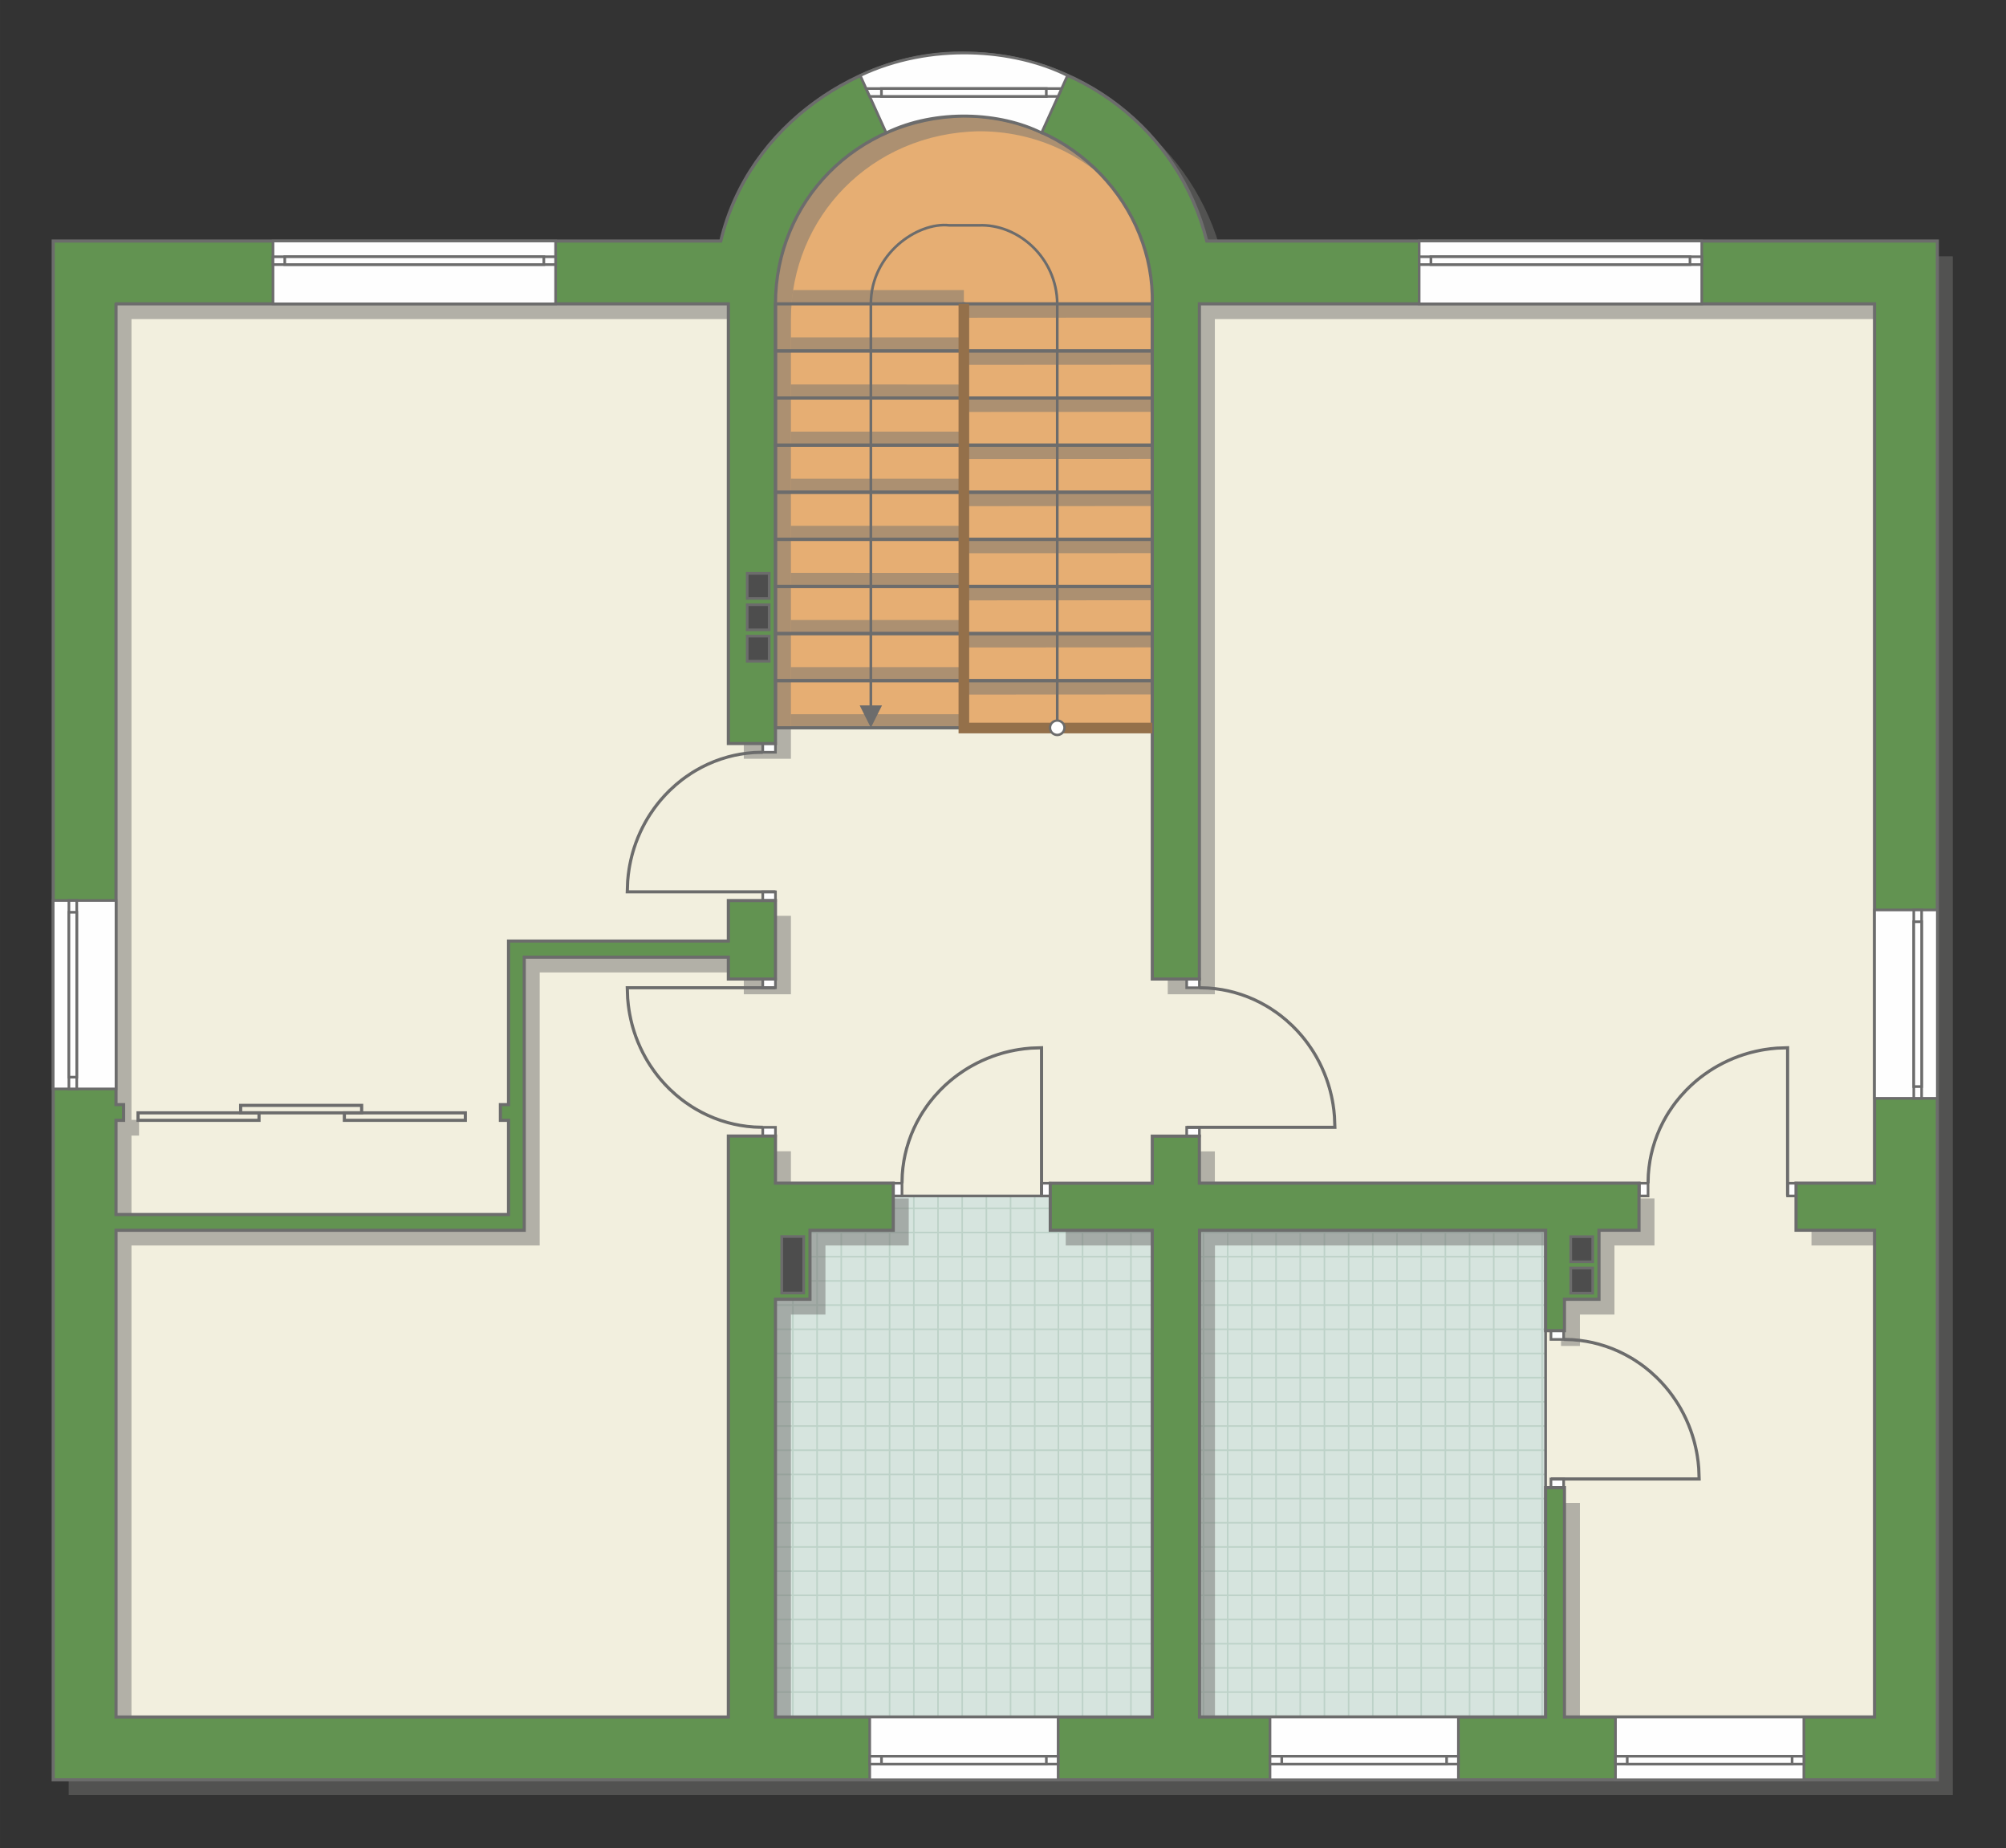<?xml version="1.0" encoding="UTF-8"?>
<!DOCTYPE svg PUBLIC "-//W3C//DTD SVG 1.1//EN" "http://www.w3.org/Graphics/SVG/1.1/DTD/svg11.dtd">
<!-- Creator: CorelDRAW -->
<svg xmlns="http://www.w3.org/2000/svg" xml:space="preserve" width="127.701mm" height="117.654mm" version="1.1" style="shape-rendering:geometricPrecision; text-rendering:geometricPrecision; image-rendering:optimizeQuality; fill-rule:evenodd; clip-rule:evenodd"
viewBox="0 0 14294.74 13170.18"
 xmlns:xlink="http://www.w3.org/1999/xlink"
 xmlns:xodm="http://www.corel.com/coreldraw/odm/2003">
 <rect x="0" y="0" width="14294.74" height="13170.18" fill="#333333" stroke="none"/>
 <defs>
  <style type="text/css">
   <![CDATA[
    .str4 {stroke:#94704A;stroke-width:75.77;stroke-miterlimit:22.926}
    .str2 {stroke:#6C6C6C;stroke-width:18.91;stroke-miterlimit:22.926}
    .str1 {stroke:#6C6C6C;stroke-width:18.95;stroke-miterlimit:22.926}
    .str3 {stroke:#6C6C6C;stroke-width:22.39;stroke-miterlimit:22.926}
    .str0 {stroke:#BDD2C8;stroke-width:11.19;stroke-miterlimit:22.926}
    .fil1 {fill:none}
    .fil5 {fill:#FEFEFE}
    .fil0 {fill:#D6E4DE}
    .fil7 {fill:#4D4D4D}
    .fil6 {fill:#629351}
    .fil3 {fill:#E6AE73}
    .fil2 {fill:#F2EFDE}
    .fil9 {fill:white}
    .fil8 {fill:#6C6C6C;fill-rule:nonzero}
    .fil4 {fill:#727271;fill-opacity:0.502}
   ]]>
  </style>
    <clipPath id="id0">
     <path d="M11013.92 12234.82l-5487.96 0 0 -3468.43 839.43 -244.38 1118.84 0 3529.69 244.38 0 3468.43z"/>
    </clipPath>
 </defs>
 <g id="пол">
  <g id="_2311048662944">
   <polygon class="fil0" points="11013.92,12234.82 5525.96,12234.82 5525.96,8766.39 6365.4,8522.01 7484.23,8522.01 11013.92,8766.39 "/>
   <g style="clip-path:url(#id0)">
    <g>
     <path id="_1" class="fil1 str0" d="M8748.55 13087.41l0 -6923.72m-172.36 6923.72l0 -6923.72m-172.36 6923.72l0 -6923.72m-172.36 6923.72l0 -6923.72m-172.36 6923.72l0 -6923.72m-172.36 6923.72l0 -6923.72m-172.36 6923.72l0 -6923.72m-172.36 6923.72l0 -6923.72m2585.38 6923.81l0 -6923.72m-172.36 6923.72l0 -6923.72m-172.36 6923.72l0 -6923.72m-172.36 6923.72l0 -6923.72m-172.36 6923.72l0 -6923.72m-172.36 6923.72l0 -6923.72m-172.36 6923.72l0 -6923.72m-172.36 6923.72l0 -6923.72m2585.47 6923.63l0 -6923.72m-172.36 6923.72l0 -6923.72m-172.36 6923.72l0 -6923.72m-172.36 6923.72l0 -6923.72m-172.36 6923.72l0 -6923.72m-172.36 6923.72l0 -6923.72m-172.36 6923.72l0 -6923.72m-172.36 6923.72l0 -6923.72m2585.38 6923.81l0 -6923.72m-172.36 6923.72l0 -6923.72m-172.36 6923.72l0 -6923.72m-172.36 6923.72l0 -6923.72m-172.36 6923.72l0 -6923.72m-172.36 6923.72l0 -6923.72m-172.36 6923.72l0 -6923.72m-172.36 6923.72l0 -6923.72"/>
     <path class="fil1 str0" d="M14463.79 10850.85l-11322.6 0m11322.6 172.36l-11322.6 0m11322.6 172.36l-11322.6 0m11322.6 172.36l-11322.6 0m11322.6 172.36l-11322.6 0m11322.6 172.36l-11322.6 0m11322.6 172.36l-11322.6 0m11322.6 172.36l-11322.6 0m11322.75 -2585.38l-11322.6 0m11322.6 172.36l-11322.6 0m11322.6 172.36l-11322.6 0m11322.6 172.36l-11322.6 0m11322.6 172.36l-11322.6 0m11322.6 172.36l-11322.6 0m11322.6 172.36l-11322.6 0m11322.6 172.36l-11322.6 0m11322.46 -2585.47l-11322.6 0m11322.6 172.36l-11322.6 0m11322.6 172.36l-11322.6 0m11322.6 172.36l-11322.6 0m11322.6 172.36l-11322.6 0m11322.6 172.36l-11322.6 0m11322.6 172.36l-11322.6 0m11322.6 172.36l-11322.6 0m11322.75 -2585.38l-11322.6 0m11322.6 172.36l-11322.6 0m11322.6 172.36l-11322.6 0m11322.6 172.36l-11322.6 0m11322.6 172.36l-11322.6 0m11322.6 172.36l-11322.6 0m11322.6 172.36l-11322.6 0m11322.6 172.36l-11322.6 0"/>
     <path class="fil1 str0" d="M14091.67 13087.5l0 -6923.72m-172.36 6923.72l0 -6923.72m-172.36 6923.72l0 -6923.72m-172.36 6923.72l0 -6923.72m-172.36 6923.72l0 -6923.72m-172.36 6923.72l0 -6923.72m-172.36 6923.72l0 -6923.72m-172.36 6923.72l0 -6923.72m1378.83 6923.81l0 -6923.72"/>
     <path class="fil1 str0" d="M3237.01 13160.84l0 -6923.72m-172.36 6923.72l0 -6923.72m-172.36 6923.72l0 -6923.72m-172.36 6923.72l0 -6923.72m-172.36 6923.72l0 -6923.72m-172.36 6923.72l0 -6923.72m-172.36 6923.72l0 -6923.72m-172.36 6923.72l0 -6923.72m2585.38 6923.81l0 -6923.72m-172.36 6923.72l0 -6923.72m-172.36 6923.72l0 -6923.72m-172.36 6923.72l0 -6923.72m-172.36 6923.72l0 -6923.72m-172.36 6923.72l0 -6923.72m-172.36 6923.72l0 -6923.72m-172.36 6923.72l0 -6923.72m2585.47 6923.63l0 -6923.72m-172.36 6923.72l0 -6923.72m-172.36 6923.72l0 -6923.72m-172.36 6923.72l0 -6923.72m-172.36 6923.72l0 -6923.72m-172.36 6923.72l0 -6923.72m-172.36 6923.72l0 -6923.72m-172.36 6923.72l0 -6923.72m2585.38 6923.81l0 -6923.72m-172.36 6923.72l0 -6923.72m-172.36 6923.72l0 -6923.72m-172.36 6923.72l0 -6923.72m-172.36 6923.72l0 -6923.72m-172.36 6923.72l0 -6923.72m-172.36 6923.72l0 -6923.72m-172.36 6923.72l0 -6923.72"/>
    </g>
   </g>
   <polygon class="fil1" points="11013.92,12234.82 5525.96,12234.82 5525.96,8766.39 6365.4,8522.01 7484.23,8522.01 11013.92,8766.39 "/>
   <path class="fil2 str1" d="M602.85 4396.92l0 8061.67 4759.62 0 0 -3860.06 1002.92 -76.52 2176.46 0 2472.06 244.38 0 3692.2 2474.93 0 0 -10421.99 -5093.76 -83.19 -447.25 -774.44 -624.48 -357.49 -495.65 -190.39 -572.68 183.6c0,0 -396.29,189.47 -494.45,275.36 -98.16,85.89 -306.76,368.12 -331.31,478.56 -24.55,110.44 -199.11,372.7 -199.11,372.7l-4627.31 95.09 0 2360.51z"/>
   <path class="fil3 str1" d="M5525.96 5186.01l2685.21 0 69.45 -3153.17 -301.33 -964.5 -445.81 -188.24 -420.24 -117.28 -361.61 -43.98 -496.6 95.84c0,0 -387.87,124.06 -431.85,182.7 -43.98,58.63 -373.35,467.13 -386.03,517.98 -12.68,50.84 88.82,819.62 88.82,819.62l0 2851.03z"/>
  </g>
 </g>
 <g id="тень">
  <path class="fil4" d="M489.28 1826.28l0 10964.81 13426.38 0 0 -10964.81 -5205.87 0c-197.58,-791.1 -907.63,-1335.8 -1731.03,-1338.46 -720.79,-16.54 -1536.09,504.56 -1732.26,1338.46l-4757.22 0zm447.65 447.55l4363.53 0 0 3133.12 335.71 0 0 -3133.12c0,-725.1 570.77,-1325.76 1342.6,-1338.46 788.59,0 1360.79,657.32 1342.6,1338.46l0 4811.15 335.71 0 0 -4811.15 4811.06 0 0 6265.59 -559.36 0 0 335.71 559.36 0 0 3468.43 -2209.69 0 0 -1633.86 -134.33 0 0 1633.86 -2466.25 0 0 -3468.43 2466.25 0 0 715.74 134.33 0 0 -223.77 246.15 0 0 -491.97 285.22 0 0 -335.71 -3132.75 0 0 -334.82 -335.71 0 0 335.61 -726.94 0 0 334.92 726.94 0 0 3468.43 -2685.21 0 0 -2976.46 246.04 0 0 -491.97 593.39 0 0 -335.71 -839.43 0 0 -335.61 -335.71 0 0 4139.75 -4363.53 0 0 -3468.43 2908.98 0 0 -1945.74 1454.54 0 0 155.6 335.71 0 0 -559.14 -335.71 0 0 288.47 -1566.37 0 0 1165.74 -57.87 0 0 111.83 57.87 0 0 671.31 -2797.16 0 0 -671.31 53.95 0 0 -111.83 -53.95 0 0 -5706.22z"/>
  <g id="_2311048705472">
   <polygon class="fil4" points="8211.17,4948.67 6868.56,4949.47 6868.56,4850.29 8211.17,4850.4 "/>
   <polygon class="fil4" points="8211.17,4612.97 6868.56,4613.78 6868.56,4514.6 8211.17,4514.7 "/>
   <polygon class="fil4" points="8211.17,4277.31 6868.56,4278.12 6868.56,4178.94 8211.17,4179.04 "/>
   <polygon class="fil4" points="8211.17,3941.61 6868.56,3942.42 6868.56,3843.24 8211.17,3843.34 "/>
   <polygon class="fil4" points="8211.17,3606.06 6868.56,3606.87 6868.56,3507.69 8211.17,3507.79 "/>
   <polygon class="fil4" points="8211.17,3270.37 6868.56,3271.17 6868.56,3172 8211.17,3172.1 "/>
   <polygon class="fil4" points="8211.17,2934.71 6868.56,2935.51 6868.56,2836.33 8211.17,2836.44 "/>
   <polygon class="fil4" points="8211.17,2599.01 6868.56,2599.82 6868.56,2500.64 8211.17,2500.74 "/>
   <polygon class="fil4" points="8211.17,2263.36 6868.56,2264.17 6868.56,2164.99 8211.17,2165.09 "/>
   <polygon class="fil4" points="6868.56,5187.8 5636.15,5188.61 5636.15,5089.43 6868.56,5089.53 "/>
   <polygon class="fil4" points="6868.56,4852.11 5636.15,4852.91 5636.15,4753.74 6868.56,4753.84 "/>
   <polygon class="fil4" points="6868.56,4516.45 5636.15,4517.25 5636.15,4418.07 6868.56,4418.17 "/>
   <polygon class="fil4" points="6868.56,4180.75 5636.15,4181.56 5636.15,4082.38 6868.56,4082.48 "/>
   <polygon class="fil4" points="6868.56,3845.2 5636.15,3846.01 5636.15,3746.83 6868.56,3746.93 "/>
   <polygon class="fil4" points="6868.56,3509.51 5636.15,3510.31 5636.15,3411.13 6868.56,3411.23 "/>
   <polygon class="fil4" points="6868.56,3173.84 5636.15,3174.65 5636.15,3075.47 6868.56,3075.57 "/>
   <polygon class="fil4" points="6868.56,2838.15 5636.15,2838.95 5636.15,2739.78 6868.56,2739.88 "/>
   <polygon class="fil4" points="6868.56,2502.5 5636.15,2503.3 5636.15,2404.12 6868.56,2404.23 "/>
   <polygon class="fil4" points="6868.56,2165.09 5636.15,2165.9 5641.38,2154.2 5644.25,2125.05 5647.14,2100.76 5651.94,2066.73 6868.56,2066.82 "/>
  </g>
 </g>
 <g id="двери">
  <g id="_2311048652720">
   <g>
    <polygon class="fil5 str2" points="7422.05,8431.45 7422.05,8522.01 7484.23,8522.01 7484.23,8431.45 "/>
    <polyline class="fil1 str3" points="7422.05,8522.01 7422.05,7466.03 7345.5,7468.84 7300.09,7473.21 7259.36,7478.88 7232.92,7483.46 7196.76,7490.89 7162.23,7499.31 7140.13,7505.38 7108.7,7514.93 7073.61,7526.95 7036.05,7541.45 6994.67,7559.48 6959.04,7576.83 6920.84,7597.44 6896.38,7611.76 6867.57,7629.91 6826.78,7658.03 6796.77,7680.71 6768.66,7703.64 6733.7,7734.68 6698.89,7768.76 6658.1,7813.36 6625.68,7853.14 6603.97,7882.41 6575.75,7924.21 6558.82,7951.79 6534.21,7996.09 6512.65,8040.18 6493.39,8085.38 6476.29,8132.2 6460.78,8183.18 6449.94,8226.94 6441.53,8269.44 6434.21,8319.47 6429.57,8369.83 6427.59,8431.45 "/>
    <polygon class="fil5 str2" points="6427.59,8522.01 6365.4,8522.01 6365.4,8431.45 6427.59,8431.45 "/>
   </g>
   <g>
    <polygon class="fil5 str2" points="12738.52,8431.45 12738.52,8522.01 12800.7,8522.01 12800.7,8431.45 "/>
    <polyline class="fil1 str3" points="12738.52,8522.01 12738.52,7466.03 12661.97,7468.84 12616.56,7473.21 12575.82,7478.88 12549.38,7483.46 12513.23,7490.89 12478.69,7499.31 12456.6,7505.38 12425.16,7514.93 12390.08,7526.95 12352.51,7541.45 12311.14,7559.48 12275.51,7576.83 12237.31,7597.44 12212.85,7611.76 12184.03,7629.91 12143.24,7658.03 12113.23,7680.71 12085.12,7703.64 12050.17,7734.68 12015.35,7768.76 11974.56,7813.36 11942.14,7853.14 11920.44,7882.41 11892.22,7924.21 11875.28,7951.79 11850.68,7996.09 11829.12,8040.18 11809.85,8085.38 11792.76,8132.2 11777.25,8183.18 11766.41,8226.94 11757.99,8269.44 11750.67,8319.47 11746.04,8369.83 11744.06,8431.45 "/>
    <polygon class="fil5 str2" points="11744.06,8522.01 11681.86,8522.01 11681.86,8431.45 11744.06,8431.45 "/>
   </g>
   <g>
    <polygon class="fil5 str2" points="11142.65,10538.78 11052.09,10538.78 11052.09,10600.96 11142.65,10600.96 "/>
    <polyline class="fil1 str3" points="11052.09,10538.78 12108.07,10538.78 12105.26,10462.24 12100.9,10416.82 12095.22,10376.09 12090.64,10349.65 12083.21,10313.49 12074.79,10278.96 12068.73,10256.86 12059.18,10225.43 12047.15,10190.35 12032.65,10152.78 12014.62,10111.41 11997.27,10075.78 11976.67,10037.57 11962.34,10013.11 11944.19,9984.3 11916.07,9943.51 11893.39,9913.5 11870.46,9885.39 11839.42,9850.43 11805.34,9815.62 11760.75,9774.83 11720.96,9742.41 11691.69,9720.7 11649.89,9692.48 11622.31,9675.55 11578.02,9650.94 11533.92,9629.38 11488.72,9610.12 11441.9,9593.03 11390.92,9577.51 11347.16,9566.68 11304.66,9558.26 11254.63,9550.94 11204.27,9546.3 11142.65,9544.32 "/>
    <polygon class="fil5 str2" points="11052.09,9544.32 11052.09,9482.13 11142.65,9482.13 11142.65,9544.32 "/>
   </g>
   <g>
    <polygon class="fil5 str2" points="8546.87,8032.89 8456.31,8032.89 8456.31,8095.07 8546.87,8095.07 "/>
    <polyline class="fil1 str3" points="8456.31,8032.89 9512.3,8032.89 9509.49,7956.35 9505.12,7910.93 9499.44,7870.2 9494.87,7843.76 9487.43,7807.6 9479.02,7773.07 9472.95,7750.97 9463.4,7719.54 9451.38,7684.46 9436.87,7646.89 9418.85,7605.52 9401.5,7569.89 9380.89,7531.68 9366.56,7507.22 9348.42,7478.41 9320.3,7437.62 9297.62,7407.61 9274.68,7379.5 9243.64,7344.54 9209.57,7309.73 9164.97,7268.94 9125.19,7236.52 9095.91,7214.82 9054.12,7186.6 9026.53,7169.66 8982.24,7145.05 8938.15,7123.49 8892.95,7104.23 8846.12,7087.14 8795.14,7071.62 8751.39,7060.79 8708.88,7052.37 8658.86,7045.05 8608.5,7040.41 8546.87,7038.43 "/>
    <polygon class="fil5 str2" points="8456.31,7038.43 8456.31,6976.24 8546.87,6976.24 8546.87,7038.43 "/>
   </g>
   <g>
    <polygon class="fil5 str2" points="5435.4,7038.42 5525.96,7038.42 5525.96,6976.24 5435.4,6976.24 "/>
    <polyline class="fil1 str3" points="5525.96,7038.42 4469.98,7038.42 4472.79,7114.97 4477.16,7160.38 4482.83,7201.11 4487.41,7227.55 4494.84,7263.71 4503.26,7298.24 4509.33,7320.34 4518.88,7351.77 4530.9,7386.86 4545.4,7424.42 4563.43,7465.79 4580.78,7501.43 4601.39,7539.63 4615.71,7564.09 4633.86,7592.9 4661.98,7633.69 4684.66,7663.7 4707.59,7691.81 4738.63,7726.77 4772.71,7761.58 4817.31,7802.37 4857.09,7834.79 4886.36,7856.5 4928.16,7884.72 4955.74,7901.65 5000.04,7926.26 5044.13,7947.82 5089.33,7967.08 5136.15,7984.18 5187.13,7999.69 5230.89,8010.53 5273.39,8018.94 5323.42,8026.26 5373.78,8030.9 5435.4,8032.88 "/>
    <polygon class="fil5 str2" points="5525.96,8032.88 5525.96,8095.07 5435.4,8095.07 5435.4,8032.88 "/>
   </g>
   <g>
    <polygon class="fil5 str2" points="5435.4,6354.92 5525.96,6354.92 5525.96,6417.1 5435.4,6417.1 "/>
    <polyline class="fil1 str3" points="5525.96,6354.92 4469.98,6354.92 4472.79,6278.37 4477.16,6232.96 4482.83,6192.23 4487.41,6165.79 4494.84,6129.63 4503.26,6095.1 4509.33,6073 4518.88,6041.57 4530.9,6006.48 4545.4,5968.92 4563.43,5927.54 4580.78,5891.91 4601.39,5853.71 4615.71,5829.25 4633.86,5800.44 4661.98,5759.65 4684.66,5729.64 4707.59,5701.53 4738.63,5666.57 4772.71,5631.76 4817.31,5590.96 4857.09,5558.55 4886.36,5536.84 4928.16,5508.62 4955.74,5491.69 5000.04,5467.08 5044.13,5445.52 5089.33,5426.26 5136.15,5409.16 5187.13,5393.65 5230.89,5382.81 5273.39,5374.4 5323.42,5367.07 5373.78,5362.44 5435.4,5360.46 "/>
    <polygon class="fil5 str2" points="5525.96,5360.46 5525.96,5298.27 5435.4,5298.27 5435.4,5360.46 "/>
   </g>
  </g>
 </g>
 <g id="стена">
  <path class="fil6 str3" d="M379.08 1717.54l0 10964.81 13426.38 0 0 -10964.81 -5205.87 0c-197.58,-791.1 -907.63,-1335.8 -1731.03,-1338.46 -720.79,-16.54 -1536.09,504.56 -1732.26,1338.46l-4757.22 0zm447.65 447.55l4363.53 0 0 3133.12 335.71 0 0 -3133.12c0,-725.1 570.77,-1325.76 1342.6,-1338.46 788.59,0 1360.79,657.32 1342.6,1338.46l0 4811.15 335.71 0 0 -4811.15 4811.06 0 0 6265.59 -559.36 0 0 335.71 559.36 0 0 3468.43 -2209.69 0 0 -1633.86 -134.33 0 0 1633.86 -2466.25 0 0 -3468.43 2466.25 0 0 715.74 134.33 0 0 -223.77 246.15 0 0 -491.97 285.22 0 0 -335.71 -3132.75 0 0 -334.82 -335.71 0 0 335.61 -726.94 0 0 334.92 726.94 0 0 3468.43 -2685.21 0 0 -2976.46 246.04 0 0 -491.97 593.39 0 0 -335.71 -839.43 0 0 -335.61 -335.71 0 0 4139.75 -4363.53 0 0 -3468.43 2908.98 0 0 -1945.74 1454.54 0 0 155.6 335.71 0 0 -559.14 -335.71 0 0 288.47 -1566.37 0 0 1165.74 -57.87 0 0 111.83 57.87 0 0 671.31 -2797.16 0 0 -671.31 53.95 0 0 -111.83 -53.95 0 0 -5706.22z"/>
 </g>
 <g id="окно">
  <g id="_2274830301824">
   <g>
    <polygon class="fil5 str2" points="1945.34,1717.54 3959.26,1717.54 3959.26,2165.09 1945.34,2165.09 "/>
    <polygon class="fil5 str2" points="2473.45,1829.43 3959.26,1829.43 3959.26,1885.36 1945.34,1885.36 1945.34,1829.43 "/>
    <polygon class="fil5 str2" points="2029.19,1857.4 2029.19,1885.36 3875.3,1885.36 3875.3,1829.43 2029.19,1829.43 "/>
   </g>
   <g>
    <polygon class="fil5 str2" points="10112.91,1717.54 12126.82,1717.54 12126.82,2165.09 10112.91,2165.09 "/>
    <polygon class="fil5 str2" points="10641.02,1829.43 12126.82,1829.43 12126.82,1885.36 10112.91,1885.36 10112.91,1829.43 "/>
    <polygon class="fil5 str2" points="10196.76,1857.4 10196.76,1885.36 12042.87,1885.36 12042.87,1829.43 10196.76,1829.43 "/>
   </g>
   <g>
    <polygon class="fil5 str2" points="6197.6,12682.36 7540.2,12682.36 7540.2,12234.81 6197.6,12234.81 "/>
    <polygon class="fil5 str2" points="6725.71,12570.47 7540.2,12570.47 7540.2,12514.54 6197.6,12514.54 6197.6,12570.47 "/>
    <polygon class="fil5 str2" points="6281.45,12542.5 6281.45,12514.54 7456.25,12514.54 7456.25,12570.47 6281.45,12570.47 "/>
   </g>
   <g>
    <polygon class="fil5 str2" points="9049.93,12682.36 10392.53,12682.36 10392.53,12234.81 9049.93,12234.81 "/>
    <polygon class="fil5 str2" points="9578.04,12570.47 10392.53,12570.47 10392.53,12514.54 9049.93,12514.54 9049.93,12570.47 "/>
    <polygon class="fil5 str2" points="9133.78,12542.5 9133.78,12514.54 10308.58,12514.54 10308.58,12570.47 9133.78,12570.47 "/>
   </g>
   <g>
    <polygon class="fil5 str2" points="11511.83,12682.36 12854.43,12682.36 12854.43,12234.81 11511.83,12234.81 "/>
    <polygon class="fil5 str2" points="12039.93,12570.47 12854.43,12570.47 12854.43,12514.54 11511.83,12514.54 11511.83,12570.47 "/>
    <polygon class="fil5 str2" points="11595.68,12542.5 11595.68,12514.54 12770.47,12514.54 12770.47,12570.47 11595.68,12570.47 "/>
   </g>
   <g>
    <polygon class="fil5 str2" points="13805.47,7826.53 13805.47,6483.93 13357.92,6483.93 13357.92,7826.53 "/>
    <polygon class="fil5 str2" points="13693.58,7298.42 13693.58,6483.93 13637.65,6483.93 13637.65,7826.53 13693.58,7826.53 "/>
    <polygon class="fil5 str2" points="13665.61,7742.68 13637.65,7742.68 13637.65,6567.88 13693.58,6567.88 13693.58,7742.68 "/>
   </g>
   <g>
    <polygon class="fil5 str2" points="379.08,7759.37 379.08,6416.76 826.63,6416.76 826.63,7759.37 "/>
    <polygon class="fil5 str2" points="490.97,7231.26 490.97,6416.76 546.9,6416.76 546.9,7759.37 490.97,7759.37 "/>
    <polygon class="fil5 str2" points="518.94,7675.51 546.9,7675.51 546.9,6500.72 490.97,6500.72 490.97,7675.51 "/>
   </g>
   <g>
    <path class="fil5 str2" d="M6129.99 538.54l41.81 92.34 142.78 315.36c354.32,-173.29 817.14,-147.1 1107.87,0l184.7 -407.69c-382.68,-190.76 -976.05,-236.89 -1477.15,0z"/>
    <polygon class="fil5 str2" points="7483.62,631.08 6171.8,631.08 6197.26,687.03 7539.87,687.03 7565.16,631.08 "/>
    <polygon class="fil5 str2" points="7455.91,659.06 7455.91,687.03 6281.11,687.03 6281.11,631.08 7455.91,631.08 "/>
   </g>
  </g>
 </g>
 <g id="ВК">
  <g id="_2310082951008">
   <polygon class="fil7 str1" points="5324.58,4085.56 5481.19,4085.56 5481.19,4264.41 5324.58,4264.41 "/>
   <polygon class="fil7 str1" points="5324.58,4309.18 5481.19,4309.18 5481.19,4488.04 5324.58,4488.04 "/>
   <polygon class="fil7 str1" points="5324.58,4532.72 5481.19,4532.72 5481.19,4711.58 5324.58,4711.58 "/>
   <polygon class="fil7 str1" points="11193.01,8812.15 11349.61,8812.15 11349.61,8991 11193.01,8991 "/>
   <polygon class="fil7 str1" points="11193.01,9035.77 11349.61,9035.77 11349.61,9214.63 11193.01,9214.63 "/>
   <polygon class="fil7 str1" points="5570.63,8811.16 5727.23,8811.16 5727.23,9213.58 5570.63,9213.58 "/>
  </g>
 </g>
 <g id="Линии">
  <g id="_2310082951968">
   <g>
    <polygon class="fil1 str3" points="6868.56,2165.09 6868.56,2500.74 5525.96,2500.74 5525.96,2165.09 "/>
    <polygon class="fil1 str3" points="6868.56,2500.74 6868.56,2836.39 5525.96,2836.39 5525.96,2500.74 "/>
    <polygon class="fil1 str3" points="6868.56,2836.39 6868.56,3172.04 5525.96,3172.04 5525.96,2836.39 "/>
    <polygon class="fil1 str3" points="6868.56,3172.04 6868.56,3507.69 5525.96,3507.69 5525.96,3172.04 "/>
    <polygon class="fil1 str3" points="6868.56,3507.69 6868.56,3843.34 5525.96,3843.34 5525.96,3507.69 "/>
    <polygon class="fil1 str3" points="6868.56,3843.34 6868.56,4178.99 5525.96,4178.99 5525.96,3843.34 "/>
    <polygon class="fil1 str3" points="6868.56,4178.99 6868.56,4514.64 5525.96,4514.64 5525.96,4178.99 "/>
    <polygon class="fil1 str3" points="6868.56,4514.64 6868.56,4850.29 5525.96,4850.29 5525.96,4514.64 "/>
    <polygon class="fil1 str3" points="6868.56,4850.29 6868.56,5185.95 5525.96,5185.95 5525.96,4850.29 "/>
    <polygon class="fil1 str3" points="8211.17,2165.09 8211.17,2500.74 6868.56,2500.74 6868.56,2165.09 "/>
    <polygon class="fil1 str3" points="8211.17,2500.74 8211.17,2836.39 6868.56,2836.39 6868.56,2500.74 "/>
    <polygon class="fil1 str3" points="8211.17,2836.39 8211.17,3172.04 6868.56,3172.04 6868.56,2836.39 "/>
    <polygon class="fil1 str3" points="8211.17,3172.04 8211.17,3507.69 6868.56,3507.69 6868.56,3172.04 "/>
    <polygon class="fil1 str3" points="8211.17,3507.69 8211.17,3843.34 6868.56,3843.34 6868.56,3507.69 "/>
    <polygon class="fil1 str3" points="8211.17,3843.34 8211.17,4178.99 6868.56,4178.99 6868.56,3843.34 "/>
    <polygon class="fil1 str3" points="8211.17,4178.99 8211.17,4514.64 6868.56,4514.64 6868.56,4178.99 "/>
    <polygon class="fil1 str3" points="8211.17,4514.64 8211.17,4850.29 6868.56,4850.29 6868.56,4514.64 "/>
    <polygon class="fil1 str3" points="8211.17,4850.29 8211.17,5185.95 6868.56,5185.95 6868.56,4850.29 "/>
   </g>
   <g>
    <polygon class="fil1 str3" points="983.58,7929.87 1845.66,7929.87 1845.66,7983.13 983.58,7983.13 "/>
    <polygon class="fil1 str3" points="1714.89,7876.61 2576.97,7876.61 2576.97,7929.87 1714.89,7929.87 "/>
    <polygon class="fil1 str3" points="2453.89,7929.87 3315.97,7929.87 3315.97,7983.13 2453.89,7983.13 "/>
   </g>
   <polyline class="fil1 str4" points="8211.17,5187.8 6868.56,5187.8 6868.56,2165.09 "/>
   <g>
    <g>
     <path class="fil8" d="M7474.37 5185.92l0 0 0.08 -3.04 0.22 -3.02 0.38 -2.99 0.54 -2.94 0.66 -2.89 0.81 -2.84 0.94 -2.78 1.07 -2.72 1.2 -2.64 1.32 -2.57 1.44 -2.51 1.54 -2.42 1.67 -2.34 1.77 -2.25 1.87 -2.16 1.97 -2.07 2.07 -1.97 2.16 -1.88 2.25 -1.77 2.34 -1.67 2.42 -1.56 2.5 -1.43 2.59 -1.32 2.64 -1.21 2.72 -1.07 2.79 -0.94 2.84 -0.81 2.89 -0.67 2.96 -0.53 2.99 -0.38 3.02 -0.24 3.06 -0.08 0 39.81 -1.04 0.02 -1.02 0.08 -0.99 0.13 -0.97 0.17 -0.95 0.22 -0.94 0.27 -0.92 0.31 -0.9 0.35 -0.87 0.4 -0.86 0.44 -0.83 0.48 -0.81 0.51 -0.78 0.56 -0.76 0.59 -0.73 0.64 -0.69 0.66 -0.67 0.71 -0.63 0.73 -0.59 0.75 -0.56 0.79 -0.53 0.81 -0.47 0.83 -0.45 0.86 -0.39 0.87 -0.36 0.9 -0.3 0.92 -0.27 0.94 -0.22 0.95 -0.17 0.97 -0.13 0.99 -0.08 1.01 -0.02 1.04 0 0 -39.81 0zm59.71 59.71l0 0 -3.06 -0.08 -3.02 -0.24 -2.99 -0.38 -2.96 -0.53 -2.89 -0.67 -2.84 -0.81 -2.79 -0.94 -2.72 -1.07 -2.64 -1.21 -2.59 -1.32 -2.5 -1.43 -2.42 -1.56 -2.34 -1.67 -2.25 -1.77 -2.16 -1.88 -2.07 -1.97 -1.97 -2.07 -1.87 -2.16 -1.77 -2.25 -1.67 -2.34 -1.54 -2.42 -1.44 -2.51 -1.32 -2.57 -1.2 -2.64 -1.07 -2.72 -0.94 -2.78 -0.81 -2.84 -0.66 -2.89 -0.54 -2.94 -0.38 -2.99 -0.22 -3.02 -0.08 -3.04 39.81 0 0.02 1.04 0.08 1.01 0.13 0.99 0.17 0.97 0.22 0.95 0.27 0.94 0.3 0.92 0.36 0.9 0.39 0.87 0.45 0.86 0.47 0.83 0.53 0.81 0.56 0.79 0.59 0.75 0.63 0.73 0.67 0.71 0.69 0.66 0.73 0.64 0.76 0.59 0.78 0.56 0.81 0.51 0.83 0.48 0.86 0.44 0.87 0.4 0.9 0.35 0.92 0.31 0.94 0.27 0.95 0.22 0.97 0.17 0.99 0.13 1.02 0.08 1.04 0.02 0 0 0 39.81zm59.71 -59.71l0 0 -0.08 3.04 -0.22 3.02 -0.38 2.99 -0.54 2.94 -0.66 2.89 -0.81 2.84 -0.94 2.78 -1.07 2.72 -1.2 2.64 -1.32 2.57 -1.44 2.51 -1.54 2.42 -1.67 2.34 -1.77 2.25 -1.87 2.16 -1.97 2.07 -2.07 1.97 -2.16 1.88 -2.25 1.77 -2.34 1.67 -2.42 1.56 -2.5 1.43 -2.59 1.32 -2.64 1.21 -2.72 1.07 -2.79 0.94 -2.84 0.81 -2.89 0.67 -2.96 0.53 -2.99 0.38 -3.02 0.24 -3.06 0.08 0 -39.81 1.04 -0.02 1.02 -0.08 0.99 -0.13 0.97 -0.17 0.95 -0.22 0.94 -0.27 0.92 -0.31 0.9 -0.35 0.87 -0.4 0.86 -0.44 0.83 -0.48 0.81 -0.51 0.78 -0.56 0.76 -0.59 0.73 -0.64 0.69 -0.66 0.67 -0.71 0.63 -0.73 0.59 -0.75 0.56 -0.79 0.53 -0.81 0.47 -0.83 0.45 -0.86 0.39 -0.87 0.36 -0.9 0.3 -0.92 0.27 -0.94 0.22 -0.95 0.17 -0.97 0.13 -0.99 0.08 -1.01 0.02 -1.04 0 0 39.81 0zm-59.71 -59.71l3.06 0.08 3.02 0.24 2.99 0.38 2.96 0.53 2.89 0.67 2.84 0.81 2.79 0.94 2.72 1.07 2.64 1.21 2.59 1.32 2.5 1.43 2.42 1.56 2.34 1.67 2.25 1.77 2.16 1.88 2.07 1.97 1.97 2.07 1.87 2.16 1.77 2.25 1.67 2.34 1.54 2.42 1.44 2.51 1.32 2.57 1.2 2.64 1.07 2.72 0.94 2.78 0.81 2.84 0.66 2.89 0.54 2.94 0.38 2.99 0.22 3.02 0.08 3.04 -39.81 0 -0.02 -1.04 -0.08 -1.01 -0.13 -0.99 -0.17 -0.97 -0.22 -0.95 -0.27 -0.94 -0.3 -0.92 -0.36 -0.9 -0.39 -0.87 -0.45 -0.86 -0.47 -0.83 -0.53 -0.81 -0.56 -0.79 -0.59 -0.75 -0.63 -0.73 -0.67 -0.71 -0.69 -0.66 -0.73 -0.64 -0.76 -0.59 -0.78 -0.56 -0.81 -0.51 -0.83 -0.48 -0.86 -0.44 -0.87 -0.4 -0.9 -0.35 -0.92 -0.31 -0.94 -0.27 -0.95 -0.22 -0.97 -0.17 -0.99 -0.13 -1.02 -0.08 -1.04 -0.02 0 -39.81zm-9.56 -2961.05l18.94 -0.16 0.01 0.08 0 179.09 -0.01 181.6 0.01 183.75 0 185.55 0.01 186.97 0.01 188.05 0 188.77 0.01 189.12 0.01 189.13 0 188.76 0.01 188.05 0.01 186.98 0 185.54 0.01 183.75 0.01 181.61 0 179.09 -18.96 0 0 -179.09 0.01 -181.61 -0.01 -183.75 0 -185.54 -0.01 -186.98 -0.01 -188.05 0 -188.76 -0.01 -189.13 -0.01 -189.12 0 -188.77 -0.01 -188.05 -0.01 -186.97 0 -185.55 -0.01 -183.75 -0.01 -181.6 0 -179.09 0.01 0.08zm18.94 -0.16l0.01 0.08 0 1.28 -0.01 -1.35zm-568.94 -549.91l0 -18.96 -0.43 0.01 26.43 -0.43 26.41 1.03 26.31 2.51 26.15 3.9 25.98 5.29 25.71 6.65 25.42 7.97 25.07 9.27 24.66 10.53 24.22 11.75 23.71 12.96 23.15 14.13 22.54 15.29 21.88 16.39 21.18 17.47 20.42 18.53 19.59 19.54 18.73 20.55 17.81 21.51 16.84 22.46 15.82 23.36 14.74 24.22 13.61 25.09 12.43 25.9 11.19 26.7 9.91 27.44 8.57 28.18 7.18 28.87 5.73 29.54 4.22 30.17 2.69 30.76 1.07 31.33 -18.94 0.16 -1.05 -30.35 -2.6 -29.78 -4.09 -29.18 -5.55 -28.56 -6.93 -27.93 -8.28 -27.23 -9.59 -26.54 -10.81 -25.8 -12.02 -25.05 -13.16 -24.26 -14.25 -23.44 -15.3 -22.6 -16.3 -21.72 -17.23 -20.82 -18.12 -19.88 -18.96 -18.92 -19.75 -17.92 -20.48 -16.91 -21.17 -15.85 -21.81 -14.78 -22.39 -13.66 -22.9 -12.54 -23.4 -11.35 -23.81 -10.18 -24.18 -8.93 -24.53 -7.68 -24.77 -6.4 -25 -5.09 -25.16 -3.76 -25.28 -2.4 -25.35 -1.01 -25.35 0.43 -0.43 0.01zm0.43 -0.01l-0.25 0.01 -0.18 0 0.43 -0.01zm-210.8 -0.06l2.13 -18.83 -1.06 -0.07 32.57 0 24.77 0 18.1 0 12.53 0 8.06 0 4.74 0 2.5 0 1.4 0 1.39 0 2.5 0 4.74 0 8.07 0 12.51 0 18.1 0 24.77 0 32.57 0 0 18.96 -32.57 0 -24.77 0 -18.1 0 -12.51 0 -8.07 0 -4.74 0 -2.5 0 -1.39 0 -1.4 0 -2.5 0 -4.74 0 -8.06 0 -12.53 0 -18.1 0 -24.77 0 -32.57 0 -1.06 -0.07zm1.06 0.07l-0.47 0 -0.59 -0.07 1.06 0.07zm-549.96 549.99l-18.94 0 -0.01 0 0.99 -33.48 2.87 -32.73 4.69 -31.94 6.41 -31.13 8.09 -30.27 9.64 -29.42 11.14 -28.5 12.54 -27.59 13.88 -26.64 15.11 -25.68 16.26 -24.66 17.35 -23.66 18.36 -22.62 19.26 -21.55 20.1 -20.46 20.87 -19.35 21.54 -18.22 22.13 -17.05 22.66 -15.88 23.09 -14.68 23.45 -13.46 23.73 -12.2 23.94 -10.93 24.07 -9.63 24.12 -8.31 24.08 -6.95 23.98 -5.59 23.8 -4.19 23.54 -2.74 23.21 -1.29 22.79 0.18 22.29 1.72 -2.13 18.83 -20.97 -1.61 -21.54 -0.18 -22.02 1.22 -22.42 2.63 -22.75 3.99 -22.99 5.36 -23.16 6.68 -23.23 7.99 -23.22 9.29 -23.12 10.57 -22.97 11.8 -22.69 13.01 -22.38 14.23 -21.94 15.39 -21.46 16.53 -20.89 17.66 -20.22 18.75 -19.48 19.84 -18.68 20.88 -17.78 21.91 -16.79 22.9 -15.75 23.88 -14.62 24.83 -13.41 25.77 -12.11 26.65 -10.76 27.54 -9.32 28.41 -7.8 29.24 -6.19 30.06 -4.53 30.84 -2.78 31.63 -0.94 32.38 -0.01 0zm-19.05 2918.88l0.11 -2918.88 18.94 0 -0.11 2918.88 -18.94 0zm9.47 101.73l-79.62 -159.25 159.26 0 -79.63 159.25z"/>
    </g>
    <ellipse class="fil9" cx="7533.93" cy="5185.59" rx="43.16" ry="42.78"/>
   </g>
  </g>
 </g>
 <g id="контур">
  <polygon class="fil1" points="-0,0 14294.74,0 14294.74,13170.18 -0,13170.18 "/>
 </g>
</svg>
